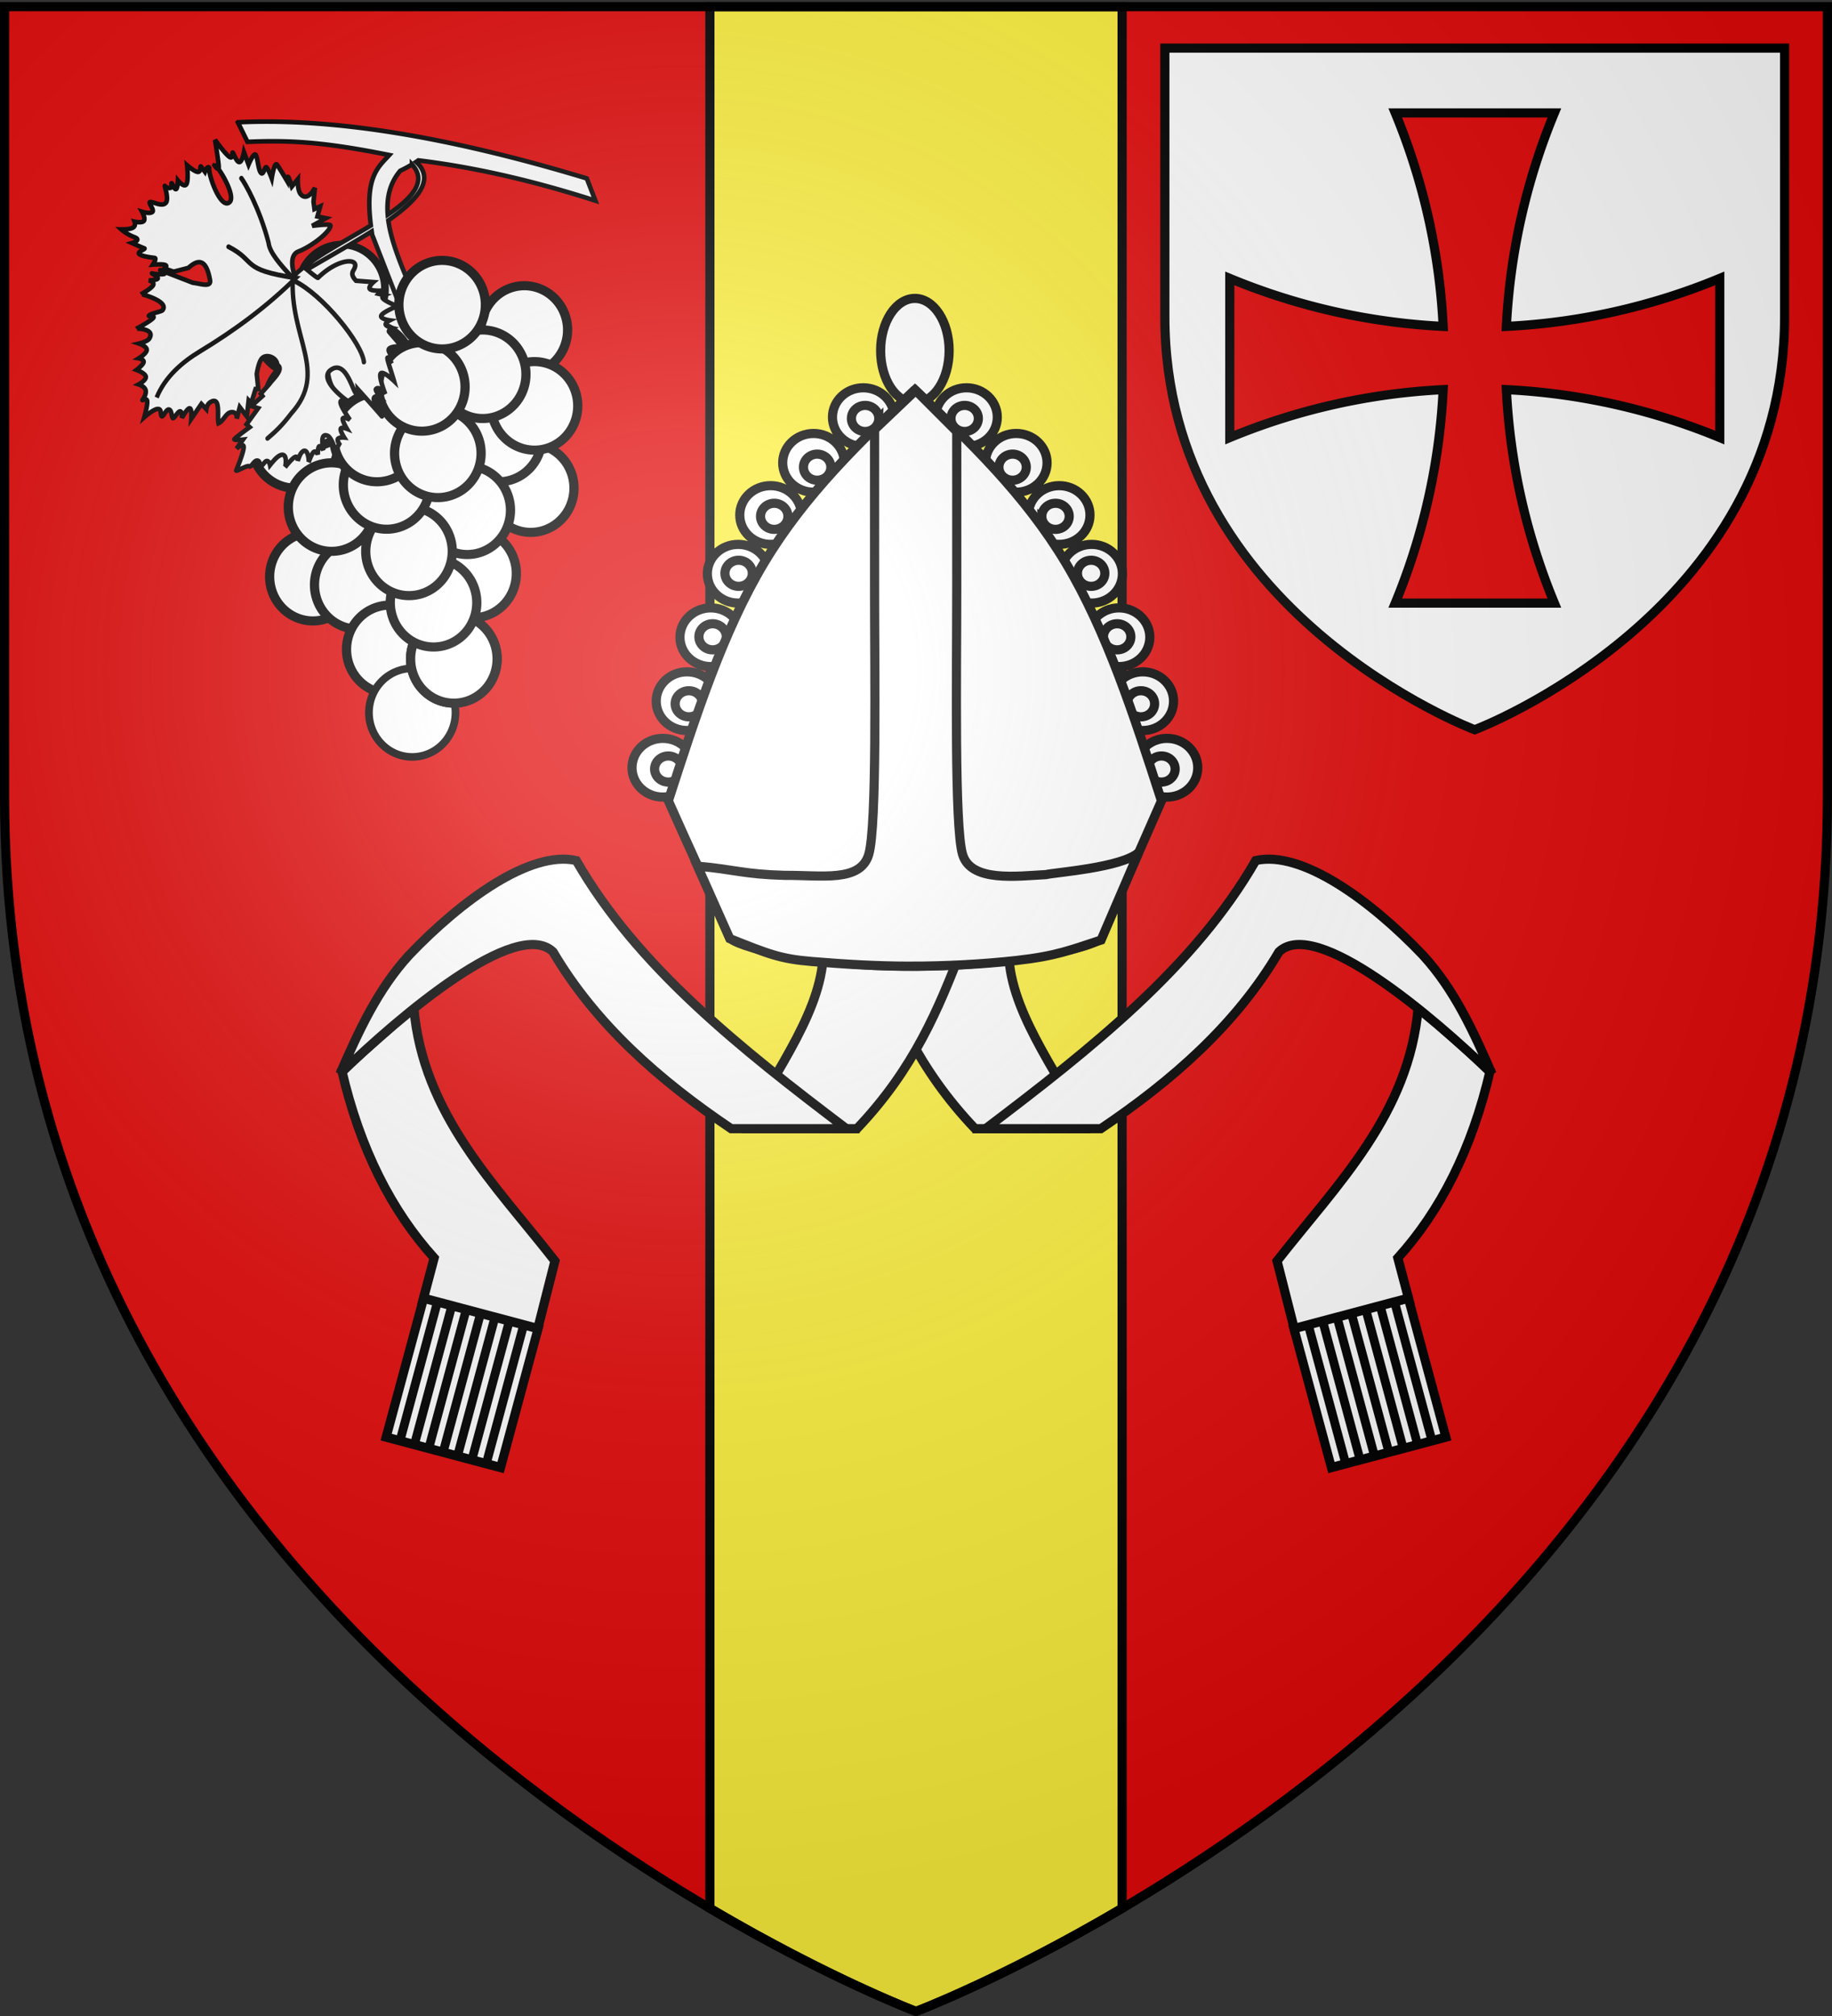 <svg xmlns="http://www.w3.org/2000/svg" xmlns:xlink="http://www.w3.org/1999/xlink" width="600" height="660" version="1.0"><rect width="100%" height="100%" fill="#333333" stroke="none"/><desc>Flag of Canton of Valais (Wallis)</desc><defs><radialGradient xlink:href="#b" id="g" cx="221.445" cy="226.331" r="300" fx="221.445" fy="226.331" gradientTransform="matrix(1.353 0 0 1.349 -77.63 -85.747)" gradientUnits="userSpaceOnUse"/><linearGradient id="b"><stop offset="0" style="stop-color:white;stop-opacity:.314"/><stop offset=".19" style="stop-color:white;stop-opacity:.251"/><stop offset=".6" style="stop-color:#6b6b6b;stop-opacity:.125"/><stop offset="1" style="stop-color:black;stop-opacity:.125"/></linearGradient></defs><g style="display:inline"><path d="M300 658.5s298.5-112.32 298.5-397.772V2.176H1.5v258.552C1.5 546.18 300 658.5 300 658.5" style="fill:#e20909;fill-opacity:1;fill-rule:evenodd;stroke:none;stroke-width:1px;stroke-linecap:butt;stroke-linejoin:miter;stroke-opacity:1"/><path d="M0 0h600v660H0z" style="fill:none;fill-opacity:1;fill-rule:nonzero;stroke:none;stroke-width:6.203;stroke-linecap:round;stroke-linejoin:round;stroke-miterlimit:4;stroke-dasharray:none;stroke-opacity:1"/><path d="M232.5 2.188V624.75c39.183 23.081 67.5 33.75 67.5 33.75s28.317-10.669 67.5-33.75V2.188z" style="fill:#fcef3c;fill-opacity:1;fill-rule:evenodd;stroke:#000;stroke-width:3;stroke-linecap:butt;stroke-linejoin:miter;stroke-opacity:1;stroke-miterlimit:4;stroke-dasharray:none"/><path d="M482.99 238.9s101.49-38.189 101.49-135.242V15.75H381.5v87.908c0 97.053 101.49 135.242 101.49 135.242z" style="fill:#fff;fill-opacity:1;fill-rule:evenodd;stroke:#000;stroke-width:3;stroke-linecap:butt;stroke-linejoin:miter;stroke-miterlimit:4;stroke-dasharray:none;stroke-opacity:1;display:inline"/></g><g style="display:inline"><g style="fill:#fff;fill-opacity:1;stroke:#000;stroke-width:1.818;stroke-miterlimit:4;stroke-dasharray:none;stroke-opacity:1;display:inline"><g style="fill:#fff;fill-opacity:1;stroke:#000;stroke-width:1.818;stroke-miterlimit:4;stroke-dasharray:none;stroke-opacity:1;display:inline"><g style="fill:#fff;fill-opacity:1;stroke:#000;stroke-width:1.818;stroke-miterlimit:4;stroke-dasharray:none;stroke-opacity:1"><g style="fill:#fff;fill-opacity:1;stroke:#000;stroke-width:1.818;stroke-miterlimit:4;stroke-dasharray:none;stroke-opacity:1"><g style="fill:#fff;fill-opacity:1;stroke:#000;stroke-width:.767;stroke-miterlimit:4;stroke-dasharray:none;stroke-opacity:1"><g style="fill:#fff;fill-opacity:1;stroke:#000;stroke-width:.748;stroke-miterlimit:4;stroke-dasharray:none;stroke-opacity:1"><g style="fill:#fff;fill-opacity:1;stroke:#000;stroke-width:.748;stroke-miterlimit:4;stroke-dasharray:none;stroke-opacity:1" transform="matrix(-4.027 0 0 3.996 484.602 134.97)"><a style="fill:#fff;fill-opacity:1;stroke:#000;stroke-width:.748;stroke-miterlimit:4;stroke-dasharray:none;stroke-opacity:1" transform="translate(0 .746)"><path d="M-.855 53.195c1.488 6.466 4.059 11.49 7.508 15.343l-.93 3.544s9.233 2.64 9.265 2.609l1.489-5.904C11.59 62.492 5.742 56.774 4.995 47.995z" style="fill:#fff;fill-opacity:1;fill-rule:evenodd;stroke:#000;stroke-width:.748;stroke-linecap:butt;stroke-linejoin:miter;stroke-miterlimit:4;stroke-dasharray:none;stroke-opacity:1"/></a><path d="M32.016 58.695h9.02c4.667-4.934 6.654-9.869 8.547-14.803H38.301c.1 4.934-3.818 9.869-6.285 14.803z" style="fill:#fff;fill-opacity:1;fill-rule:evenodd;stroke:#000;stroke-width:.748;stroke-linecap:butt;stroke-linejoin:miter;stroke-miterlimit:4;stroke-dasharray:none;stroke-opacity:1"/><path d="M4.616 44.476C2.049 47.3.499 50.736-1 54.202c4.889-4.775 14.341-12.854 17.32-10 3.476 5.94 8.627 10.508 14.491 14.493h9.37c-8.608-6.568-16.998-13.264-21.97-21.97-3.726-.851-9.321 3.235-13.595 7.75z" style="fill:#fff;fill-opacity:1;fill-rule:evenodd;stroke:#000;stroke-width:.748;stroke-linecap:butt;stroke-linejoin:miter;stroke-miterlimit:4;stroke-dasharray:none;stroke-opacity:1"/></g><g style="fill:#fff;fill-opacity:1;stroke:#000;stroke-width:.759;stroke-miterlimit:4;stroke-dasharray:none;stroke-opacity:1"><path d="M199.556 86.122h9.924v11.783h-9.924z" style="fill:#fff;fill-opacity:1;stroke:#000;stroke-width:.759;stroke-miterlimit:4;stroke-dasharray:none;stroke-opacity:1" transform="matrix(-3.777 1.004 1.042 3.86 1125.237 -107.78)"/><g style="fill:#fff;fill-opacity:1;stroke:#000;stroke-width:.783;stroke-miterlimit:4;stroke-dasharray:none;stroke-opacity:1"><path d="M209.225 99.968V88.093M210.552 99.968V88.093M211.878 99.968V88.093M213.204 99.968V88.093M214.53 99.968V88.093M215.857 99.968V88.093M217.184 99.968V88.093" style="fill:#fff;fill-opacity:1;fill-rule:evenodd;stroke:#000;stroke-width:.783;stroke-linecap:butt;stroke-linejoin:miter;stroke-miterlimit:4;stroke-dasharray:none;stroke-opacity:1" transform="matrix(-3.549 .944 1.042 3.86 1107.453 -111.395)"/></g></g></g></g><g style="fill:#fff;fill-opacity:1;stroke:#000;stroke-width:.767;stroke-miterlimit:4;stroke-dasharray:none;stroke-opacity:1;display:inline"><g style="fill:#fff;fill-opacity:1;stroke:#000;stroke-width:.748;stroke-miterlimit:4;stroke-dasharray:none;stroke-opacity:1"><g style="fill:#fff;fill-opacity:1;stroke:#000;stroke-width:.748;stroke-miterlimit:4;stroke-dasharray:none;stroke-opacity:1" transform="matrix(4.027 0 0 3.996 115.397 134.97)"><a style="fill:#fff;fill-opacity:1;stroke:#000;stroke-width:.748;stroke-miterlimit:4;stroke-dasharray:none;stroke-opacity:1" transform="translate(0 .746)"><path d="M-.855 53.195c1.488 6.466 4.059 11.49 7.508 15.343l-.93 3.544s9.233 2.64 9.265 2.609l1.489-5.904C11.59 62.492 5.742 56.774 4.995 47.995z" style="fill:#fff;fill-opacity:1;fill-rule:evenodd;stroke:#000;stroke-width:.748;stroke-linecap:butt;stroke-linejoin:miter;stroke-miterlimit:4;stroke-dasharray:none;stroke-opacity:1"/></a><path d="M32.016 58.695h9.02c4.667-4.934 6.654-9.869 8.547-14.803H38.301c.1 4.934-3.818 9.869-6.285 14.803z" style="fill:#fff;fill-opacity:1;fill-rule:evenodd;stroke:#000;stroke-width:.748;stroke-linecap:butt;stroke-linejoin:miter;stroke-miterlimit:4;stroke-dasharray:none;stroke-opacity:1"/><path d="M4.616 44.476C2.049 47.3.499 50.736-1 54.202c4.889-4.775 14.341-12.854 17.32-10 3.476 5.94 8.627 10.508 14.491 14.493h9.37c-8.608-6.568-16.998-13.264-21.97-21.97-3.726-.851-9.321 3.235-13.595 7.75z" style="fill:#fff;fill-opacity:1;fill-rule:evenodd;stroke:#000;stroke-width:.748;stroke-linecap:butt;stroke-linejoin:miter;stroke-miterlimit:4;stroke-dasharray:none;stroke-opacity:1"/></g><g style="fill:#fff;fill-opacity:1;stroke:#000;stroke-width:.759;stroke-miterlimit:4;stroke-dasharray:none;stroke-opacity:1"><path d="M199.556 86.122h9.924v11.783h-9.924z" style="fill:#fff;fill-opacity:1;stroke:#000;stroke-width:.759;stroke-miterlimit:4;stroke-dasharray:none;stroke-opacity:1" transform="matrix(3.777 1.004 -1.042 3.86 -525.238 -107.78)"/><g style="fill:#fff;fill-opacity:1;stroke:#000;stroke-width:.783;stroke-miterlimit:4;stroke-dasharray:none;stroke-opacity:1"><path d="M209.225 99.968V88.093M210.552 99.968V88.093M211.878 99.968V88.093M213.204 99.968V88.093M214.53 99.968V88.093M215.857 99.968V88.093M217.184 99.968V88.093" style="fill:#fff;fill-opacity:1;fill-rule:evenodd;stroke:#000;stroke-width:.783;stroke-linecap:butt;stroke-linejoin:miter;stroke-miterlimit:4;stroke-dasharray:none;stroke-opacity:1" transform="matrix(3.549 .944 -1.042 3.86 -507.454 -111.395)"/></g></g></g></g></g><path d="M777.834 53.43c0-3.218 2.74-5.826 6.118-5.826s6.118 2.608 6.118 5.825-2.739 5.826-6.118 5.826-6.118-2.608-6.118-5.826zM787.714 62.49c0-3.216 2.739-5.824 6.117-5.824 3.38 0 6.118 2.608 6.118 5.825s-2.739 5.825-6.118 5.825c-3.378 0-6.117-2.608-6.117-5.825zM796.233 72.847c0-3.218 2.74-5.826 6.118-5.826s6.118 2.608 6.118 5.826-2.74 5.825-6.118 5.825-6.118-2.608-6.118-5.825zM802.668 84.497c0-3.217 2.74-5.825 6.118-5.825s6.118 2.608 6.118 5.825-2.74 5.825-6.118 5.825-6.118-2.608-6.118-5.825zM808.106 97.096c0-3.217 2.74-5.825 6.118-5.825s6.118 2.608 6.118 5.825-2.739 5.825-6.118 5.825-6.118-2.608-6.118-5.825zM812.82 109.782c0-3.217 2.738-5.825 6.117-5.825s6.118 2.608 6.118 5.825-2.739 5.825-6.118 5.825-6.118-2.608-6.118-5.825zM817.623 122.986c0-3.217 2.74-5.825 6.118-5.825s6.118 2.608 6.118 5.825-2.74 5.825-6.118 5.825-6.118-2.608-6.118-5.825zM769.587 53.43c0-3.218-2.74-5.826-6.118-5.826-3.38 0-6.118 2.608-6.118 5.825s2.739 5.826 6.118 5.826 6.118-2.608 6.118-5.826zM759.707 62.49c0-3.216-2.739-5.824-6.117-5.824-3.38 0-6.118 2.608-6.118 5.825s2.739 5.825 6.118 5.825c3.378 0 6.117-2.608 6.117-5.825zM751.188 72.847c0-3.218-2.74-5.826-6.118-5.826s-6.118 2.608-6.118 5.826 2.74 5.825 6.118 5.825 6.118-2.608 6.118-5.825zM744.753 84.497c0-3.217-2.74-5.825-6.118-5.825s-6.118 2.608-6.118 5.825 2.739 5.825 6.118 5.825 6.118-2.608 6.118-5.825zM739.315 97.096c0-3.217-2.74-5.825-6.118-5.825-3.38 0-6.118 2.608-6.118 5.825s2.739 5.825 6.118 5.825 6.118-2.608 6.118-5.825zM734.602 109.782c0-3.217-2.74-5.825-6.118-5.825-3.38 0-6.118 2.608-6.118 5.825s2.739 5.825 6.118 5.825c3.378 0 6.118-2.608 6.118-5.825zM729.798 122.986c0-3.217-2.74-5.825-6.118-5.825s-6.118 2.608-6.118 5.825 2.74 5.825 6.118 5.825 6.118-2.608 6.118-5.825zM780.508 40.226c0-5.72-3.043-10.356-6.798-10.356s-6.797 4.637-6.797 10.356 3.043 10.356 6.797 10.356c3.755 0 6.798-4.637 6.798-10.356z" class="Silber Rand2" style="fill:#fff;fill-opacity:1;fill-rule:evenodd;stroke:#000;stroke-width:1.818;stroke-linecap:butt;stroke-linejoin:miter;stroke-miterlimit:4;stroke-dasharray:none;stroke-opacity:1" transform="translate(-976.989 48.41)scale(1.65)"/><path d="M724.768 129.544c5.438-16.828 10.876-33.656 19.033-47.248s19.033-23.948 29.91-34.303" class="Rand4Hell" style="fill:#fff;fill-opacity:1;fill-rule:evenodd;stroke:#000;stroke-width:1.818;stroke-linecap:butt;stroke-linejoin:miter;stroke-miterlimit:4;stroke-dasharray:none;stroke-opacity:1" transform="translate(-976.989 48.41)scale(1.65)"/><path d="M822.653 129.544c-5.438-16.828-10.876-33.656-19.033-47.248s-19.033-23.948-29.91-34.303" class="Rand4Hell" style="fill:#fff;fill-opacity:1;fill-rule:evenodd;stroke:#000;stroke-width:1.818;stroke-linecap:butt;stroke-linejoin:miter;stroke-miterlimit:4;stroke-dasharray:none;stroke-opacity:1" transform="translate(-976.989 48.41)scale(1.65)"/><path d="M727.487 123.245c0-1.43-1.218-2.59-2.72-2.59-1.501 0-2.718 1.16-2.718 2.59s1.217 2.588 2.719 2.588 2.719-1.159 2.719-2.588zM731.565 110.3c0-1.43-1.217-2.59-2.719-2.59s-2.719 1.16-2.719 2.59 1.218 2.589 2.72 2.589c1.5 0 2.718-1.16 2.718-2.59zM736.278 97.01c0-1.43-1.217-2.589-2.719-2.589s-2.719 1.16-2.719 2.589 1.218 2.589 2.72 2.589c1.5 0 2.718-1.16 2.718-2.59zM741.444 84.41c0-1.43-1.217-2.588-2.719-2.588s-2.719 1.159-2.719 2.588 1.218 2.59 2.72 2.59c1.501 0 2.718-1.16 2.718-2.59zM748.514 73.105c0-1.43-1.217-2.589-2.72-2.589-1.5 0-2.718 1.16-2.718 2.59s1.217 2.588 2.719 2.588 2.719-1.159 2.719-2.589zM757.034 63.354c0-1.43-1.218-2.59-2.72-2.59-1.501 0-2.718 1.16-2.718 2.59s1.217 2.589 2.719 2.589 2.719-1.16 2.719-2.59zM766.55 53.688c0-1.43-1.217-2.589-2.719-2.589s-2.719 1.16-2.719 2.59 1.218 2.588 2.72 2.588c1.501 0 2.718-1.159 2.718-2.589zM819.934 123.245c0-1.43 1.218-2.59 2.72-2.59 1.5 0 2.718 1.16 2.718 2.59s-1.217 2.588-2.719 2.588-2.719-1.159-2.719-2.588zM815.856 110.3c0-1.43 1.217-2.59 2.719-2.59s2.719 1.16 2.719 2.59-1.218 2.589-2.72 2.589c-1.501 0-2.718-1.16-2.718-2.59zM811.143 97.01c0-1.43 1.217-2.589 2.719-2.589s2.719 1.16 2.719 2.589-1.218 2.589-2.72 2.589c-1.501 0-2.718-1.16-2.718-2.59zM805.976 84.41c0-1.43 1.218-2.588 2.72-2.588 1.501 0 2.719 1.159 2.719 2.588s-1.218 2.59-2.72 2.59c-1.501 0-2.719-1.16-2.719-2.59zM798.907 73.105c0-1.43 1.217-2.589 2.719-2.589s2.719 1.16 2.719 2.59-1.217 2.588-2.719 2.588-2.72-1.159-2.72-2.589zM790.387 63.354c0-1.43 1.218-2.59 2.72-2.59 1.501 0 2.718 1.16 2.718 2.59s-1.217 2.589-2.719 2.589-2.719-1.16-2.719-2.59zM780.87 53.688c0-1.43 1.218-2.589 2.72-2.589 1.501 0 2.719 1.16 2.719 2.59s-1.218 2.588-2.72 2.588c-1.501 0-2.718-1.159-2.718-2.589z" class="Hellblau" style="fill:#fff;fill-opacity:1;fill-rule:evenodd;stroke:#000;stroke-width:1.818;stroke-linecap:butt;stroke-linejoin:miter;stroke-miterlimit:4;stroke-dasharray:none;stroke-opacity:1" transform="translate(-976.989 48.41)scale(1.65)"/><path d="M56.656 18.625C45.78 28.981 34.907 39.345 26.75 52.938c-8.157 13.591-13.593 30.421-19.031 47.25 3.993 9.028 8.247 18.034 12.125 27.062.796 1.725 15.635 5.767 36.027 5.767s37.248-3.871 37.817-5.767l11.906-27.062c-5.438-16.829-10.874-33.659-19.031-47.25-8.158-13.592-19.03-23.957-29.907-34.313z" style="fill:#fff;fill-opacity:1;fill-rule:evenodd;stroke:#000;stroke-width:1.818;stroke-linecap:butt;stroke-linejoin:miter;stroke-miterlimit:4;stroke-dasharray:none;stroke-opacity:1" transform="translate(206.164 96.871)scale(1.65)"/><path d="M772.922 162.362c6.798 0 14.293-.383 20.959-1.13 7.928-.887 10.747-2.095 16.789-4.059l7.457-17.36c-3.425 3.01-16.481 3.933-18.418 4.382-5.645.279-14.899 1.591-16.539-4.031-1.64-5.623-1.148-35.904-1.148-52.561V56.295l-8.157-8.161-8.157 7.767v31.702c0 16.657.493 46.938-1.148 52.56-1.64 5.623-9.384 4.112-16.708 4.18-8.156-.229-9.65-1.129-17.292-1.835l6.404 14.38c7.74 3.095 10.09 4.039 16.32 4.549 6.685.547 12.84.925 19.638.925z" class="Hellblau" style="fill:#fff;fill-opacity:1;fill-rule:evenodd;stroke:#000;stroke-width:1.818;stroke-linecap:butt;stroke-linejoin:miter;stroke-miterlimit:4;stroke-dasharray:none;stroke-opacity:1" transform="translate(-976.989 48.41)scale(1.65)"/></g></g></g><g style="display:inline"><path d="M783.942 599.635a19.092 19.799 0 1 1 .031.01" style="fill:#fff;fill-opacity:1;fill-rule:evenodd;stroke:#000;stroke-width:4.071;stroke-linecap:round;stroke-linejoin:round;stroke-miterlimit:4;stroke-dasharray:none;stroke-dashoffset:0;stroke-opacity:1;display:inline" transform="matrix(-.742 0 0 .732 682.524 -279.795)"/><path d="M783.942 599.635a19.092 19.799 0 1 1 .031.01" style="fill:#fff;fill-opacity:1;fill-rule:evenodd;stroke:#000;stroke-width:4.071;stroke-linecap:round;stroke-linejoin:round;stroke-miterlimit:4;stroke-dasharray:none;stroke-dashoffset:0;stroke-opacity:1;display:inline" transform="matrix(-.742 0 0 .732 687.335 -293.255)"/><path d="M783.942 599.635a19.092 19.799 0 1 1 .031.01" style="fill:#fff;fill-opacity:1;fill-rule:evenodd;stroke:#000;stroke-width:4.071;stroke-linecap:round;stroke-linejoin:round;stroke-miterlimit:4;stroke-dasharray:none;stroke-dashoffset:0;stroke-opacity:1;display:inline" transform="matrix(-.742 0 0 .732 714.614 -319.14)"/><path d="M783.942 599.635a19.092 19.799 0 1 1 .031.01" style="fill:#fff;fill-opacity:1;fill-rule:evenodd;stroke:#000;stroke-width:4.071;stroke-linecap:round;stroke-linejoin:round;stroke-miterlimit:4;stroke-dasharray:none;stroke-dashoffset:0;stroke-opacity:1;display:inline" transform="matrix(-.742 0 0 .732 757.63 -317.068)"/><path d="M783.942 599.635a19.092 19.799 0 1 1 .031.01" style="fill:#fff;fill-opacity:1;fill-rule:evenodd;stroke:#000;stroke-width:3.392;stroke-linecap:round;stroke-linejoin:round;stroke-miterlimit:4;stroke-dasharray:none;stroke-dashoffset:0;stroke-opacity:1;display:inline" transform="matrix(-.742 0 0 .732 697.827 -330.528)"/><path d="M783.942 599.635a19.092 19.799 0 1 1 .031.01" style="fill:#fff;fill-opacity:1;fill-rule:evenodd;stroke:#000;stroke-width:4.071;stroke-linecap:round;stroke-linejoin:round;stroke-miterlimit:4;stroke-dasharray:none;stroke-dashoffset:0;stroke-opacity:1;display:inline" transform="matrix(-.742 0 0 .732 684.188 -317.068)"/><path d="M783.942 599.635a19.092 19.799 0 1 1 .031.01" style="fill:#fff;fill-opacity:1;fill-rule:evenodd;stroke:#000;stroke-width:4.071;stroke-linecap:round;stroke-linejoin:round;stroke-miterlimit:4;stroke-dasharray:none;stroke-dashoffset:0;stroke-opacity:1;display:inline" transform="matrix(-.742 0 0 .732 759.728 -265.3)"/><path d="M783.942 599.635a19.092 19.799 0 1 1 .031.01" style="fill:#fff;fill-opacity:1;fill-rule:evenodd;stroke:#000;stroke-width:4.071;stroke-linecap:round;stroke-linejoin:round;stroke-miterlimit:4;stroke-dasharray:none;stroke-dashoffset:0;stroke-opacity:1;display:inline" transform="matrix(-.742 0 0 .732 749.237 -281.866)"/><path d="M783.942 599.635a19.092 19.799 0 1 1 .031.01" style="fill:#fff;fill-opacity:1;fill-rule:evenodd;stroke:#000;stroke-width:4.071;stroke-linecap:round;stroke-linejoin:round;stroke-miterlimit:4;stroke-dasharray:none;stroke-dashoffset:0;stroke-opacity:1;display:inline" transform="matrix(-.742 0 0 .732 760.958 -292.22)"/><path d="M783.942 599.635a19.092 19.799 0 1 1 .031.01" style="fill:#fff;fill-opacity:1;fill-rule:evenodd;stroke:#000;stroke-width:4.071;stroke-linecap:round;stroke-linejoin:round;stroke-miterlimit:4;stroke-dasharray:none;stroke-dashoffset:0;stroke-opacity:1;display:inline" transform="matrix(-.742 0 0 .732 706.655 -304.644)"/><path d="M783.942 599.635a19.092 19.799 0 1 1 .031.01" style="fill:#fff;fill-opacity:1;fill-rule:evenodd;stroke:#000;stroke-width:4.071;stroke-linecap:round;stroke-linejoin:round;stroke-miterlimit:4;stroke-dasharray:none;stroke-dashoffset:0;stroke-opacity:1;display:inline" transform="matrix(-.742 0 0 .732 743.991 -302.573)"/><path d="M783.942 599.635a19.092 19.799 0 1 1 .031.01" style="fill:#fff;fill-opacity:1;fill-rule:evenodd;stroke:#000;stroke-width:4.071;stroke-linecap:round;stroke-linejoin:round;stroke-miterlimit:4;stroke-dasharray:none;stroke-dashoffset:0;stroke-opacity:1;display:inline" transform="matrix(-.742 0 0 .732 688.385 -236.31)"/><path d="M783.942 599.635a19.092 19.799 0 1 1 .031.01" style="fill:#fff;fill-opacity:1;fill-rule:evenodd;stroke:#000;stroke-width:4.071;stroke-linecap:round;stroke-linejoin:round;stroke-miterlimit:4;stroke-dasharray:none;stroke-dashoffset:0;stroke-opacity:1;display:inline" transform="matrix(-.742 0 0 .732 703.073 -233.632)"/><path d="M783.942 599.635a19.092 19.799 0 1 1 .031.01" style="fill:#fff;fill-opacity:1;fill-rule:evenodd;stroke:#000;stroke-width:4.071;stroke-linecap:round;stroke-linejoin:round;stroke-miterlimit:4;stroke-dasharray:none;stroke-dashoffset:0;stroke-opacity:1;display:inline" transform="matrix(-.742 0 0 .732 694.5 -259.088)"/><path d="M783.942 599.635a19.092 19.799 0 1 1 .031.01" style="fill:#fff;fill-opacity:1;fill-rule:evenodd;stroke:#000;stroke-width:4.071;stroke-linecap:round;stroke-linejoin:round;stroke-miterlimit:4;stroke-dasharray:none;stroke-dashoffset:0;stroke-opacity:1;display:inline" transform="matrix(-.742 0 0 .732 740.843 -237.345)"/><path d="M783.942 599.635a19.092 19.799 0 1 1 .031.01" style="fill:#fff;fill-opacity:1;fill-rule:evenodd;stroke:#000;stroke-width:4.071;stroke-linecap:round;stroke-linejoin:round;stroke-miterlimit:4;stroke-dasharray:none;stroke-dashoffset:0;stroke-opacity:1;display:inline" transform="matrix(-.742 0 0 .732 738.925 -258.052)"/><path d="M783.942 599.635a19.092 19.799 0 1 1 .031.01" style="fill:#fff;fill-opacity:1;fill-rule:evenodd;stroke:#000;stroke-width:4.071;stroke-linecap:round;stroke-linejoin:round;stroke-miterlimit:4;stroke-dasharray:none;stroke-dashoffset:0;stroke-opacity:1;display:inline" transform="matrix(-.742 0 0 .732 713.565 -212.496)"/><path d="M783.942 599.635a19.092 19.799 0 1 1 .031.01" style="fill:#fff;fill-opacity:1;fill-rule:evenodd;stroke:#000;stroke-width:3.392;stroke-linecap:round;stroke-linejoin:round;stroke-miterlimit:4;stroke-dasharray:none;stroke-dashoffset:0;stroke-opacity:1;display:inline" transform="matrix(-.742 0 0 .732 720.91 -191.788)"/><path d="M783.942 599.635a19.092 19.799 0 1 1 .031.01" style="fill:#fff;fill-opacity:1;fill-rule:evenodd;stroke:#000;stroke-width:4.071;stroke-linecap:round;stroke-linejoin:round;stroke-miterlimit:4;stroke-dasharray:none;stroke-dashoffset:0;stroke-opacity:1;display:inline" transform="matrix(-.742 0 0 .732 734.548 -209.39)"/><path d="M783.942 599.635a19.092 19.799 0 1 1 .031.01" style="fill:#fff;fill-opacity:1;fill-rule:evenodd;stroke:#000;stroke-width:4.071;stroke-linecap:round;stroke-linejoin:round;stroke-miterlimit:4;stroke-dasharray:none;stroke-dashoffset:0;stroke-opacity:1;display:inline" transform="matrix(-.742 0 0 .732 734.548 -209.39)"/><path d="M783.942 599.635a19.092 19.799 0 1 1 .031.01" style="fill:#fff;fill-opacity:1;fill-rule:evenodd;stroke:#000;stroke-width:4.071;stroke-linecap:round;stroke-linejoin:round;stroke-miterlimit:4;stroke-dasharray:none;stroke-dashoffset:0;stroke-opacity:1;display:inline" transform="matrix(-.742 0 0 .732 727.893 -227.775)"/><path d="M783.942 599.635a19.092 19.799 0 1 1 .031.01" style="fill:#fff;fill-opacity:1;fill-rule:evenodd;stroke:#000;stroke-width:4.071;stroke-linecap:round;stroke-linejoin:round;stroke-miterlimit:4;stroke-dasharray:none;stroke-dashoffset:0;stroke-opacity:1;display:inline" transform="matrix(-.742 0 0 .732 719.86 -244.593)"/><path d="M783.942 599.635a19.092 19.799 0 1 1 .031.01" style="fill:#fff;fill-opacity:1;fill-rule:evenodd;stroke:#000;stroke-width:4.071;stroke-linecap:round;stroke-linejoin:round;stroke-miterlimit:4;stroke-dasharray:none;stroke-dashoffset:0;stroke-opacity:1;display:inline" transform="matrix(-.742 0 0 .732 712.516 -266.335)"/><path d="M783.942 599.635a19.092 19.799 0 1 1 .031.01" style="fill:#fff;fill-opacity:1;fill-rule:evenodd;stroke:#000;stroke-width:4.071;stroke-linecap:round;stroke-linejoin:round;stroke-miterlimit:4;stroke-dasharray:none;stroke-dashoffset:0;stroke-opacity:1;display:inline" transform="matrix(-.742 0 0 .732 709.368 -281.866)"/><path d="M783.942 599.635a19.092 19.799 0 1 1 .031.01" style="fill:#fff;fill-opacity:1;fill-rule:evenodd;stroke:#000;stroke-width:4.071;stroke-linecap:round;stroke-linejoin:round;stroke-miterlimit:4;stroke-dasharray:none;stroke-dashoffset:0;stroke-opacity:1;display:inline" transform="matrix(-.742 0 0 .732 729.302 -276.689)"/><path d="M783.942 599.635a19.092 19.799 0 1 1 .031.01" style="fill:#fff;fill-opacity:1;fill-rule:evenodd;stroke:#000;stroke-width:4.071;stroke-linecap:round;stroke-linejoin:round;stroke-miterlimit:4;stroke-dasharray:none;stroke-dashoffset:0;stroke-opacity:1;display:inline" transform="matrix(-.742 0 0 .732 724.056 -298.432)"/><path d="M86.461 39.818c21.601-.076 54.738 3.174 105.719 18.594l2.812 7.281c-18.747-6.02-38.09-10.75-57.968-13.187 0 0-.286.213-.72.5 6.196 5.715.684 12.274-9.124 19.156 1.399 10.138 7.44 21.113 10.031 29.563l-4.75 2.25-10.563-27.094c-.064-.395-.098-.743-.156-1.125-6.528 4.113-14.102 8.319-21.219 12.5 0 0 3.42 2.889 3.626 2.687 6.413-6.28 13.109-6.548 12.093-3.5-.292 1.31-1.956 1.983.375 4.47l5.688.437s-1.81 1.58-1.157 2.281c.654.701 3.75.531 3.75.531l-.906 1.031 1.844.407s-1.215.471-.156 1.375c1.059.903 4.375 2.25 4.375 2.25s-4.555 1.864-5.157 3.031c-.601 1.167 2.75 1.625 2.75 1.625s-1.531.777-1.312 1.406c.22.63 2.188 1.125 2.188 1.125s-1.464.726-1.094 1.219 4.094 4.75 4.094 4.75-3.507-.132-4.126.844c-.618.975 1.657 3.062 1.657 3.062s-1.564-.708-1.75-.281c-.042.095-.004.258.062.437-.467-.638-.8-.723.031 1.938 1.563 5.002 1.657 5.344 1.657 5.344s-3.656-3.504-4.375-2.438c-.72 1.067 1.5 6.719 1.5 6.719s-2.115-2.919-3.063-1.594c-.29.405 1.375 2.5 1.375 2.5s-2.198-.742-2.062.844c.135 1.585 3.149 6.239 2.593 5.5-.555-.739-7.718-8.719-7.718-8.719s.315 2.627-.813 1.156c-1.204-1.57-3.372-10.58-7.875-7.78-5.039 3.131 5.176 10.458 5.625 10.624 0 0-2.81-1.251-2.719.219s3.063 5.656 3.063 5.656-2.067-1.115-2.312-.375c-.246.74 1.343 3.344 1.343 3.344s-1.81-.718-2.031 0c-.22.718 1.156 2.875 1.156 2.875s-1.678-.15-2.062.406c-.326.47.247 1.4.437 1.688l-1.25 2.187s-1.11-3.945-2.437-4.812c-2.553-1.235-1.796 2.774-1.563 4.687 0 0-.996-1.797-1.406-1.219-.41.58-.375 2.625-.375 2.625s-.592-1.473-1.344-.843c-.751.63-1.656 3.375-1.656 3.375.198-.438-.33-5.873-2.531-2.907-.413.557-1.063 2.438-1.063 2.438s.133-1.778-.906-1.25-3.25 3.344-3.25 3.344c.247-.296 1.097-5.895-2.281-3.5-.989.7-2.625 2.781-2.625 2.781s-.279-1.354-1.032-1.344c-.752.01-1.537 2.022-2 1.406-.462-.615-.362-1.616-1.312-1.53-.95.084-1.906 2.399-2.469 1.874s-4.467 1.955-4.25 1.344c.217-.61 2.42-5.818 2.438-7.594.017-1.776-2.344.469-2.344.469l2.125-2.969s-3.122.332-2.812-.156c.309-.488 5-3.906 5-3.906l-1.032-.938 3.813-5.281-2.219-.688 3.625-3.28-.562-.75 2.843-3.188c.866-1.353 5.023-4.913 2.563-6.282-.102-2.392-3.47-3.75-5-2.156-1.139 1.187-1.719 5.156-1.719 5.156l.5 4.938-.875-.031-1.437 4.593-.844-.875-.594 5.282-2.312-3.063-1 3.813s.292-1.954-1.282-2.157c-2.15-.276-2.785 2.729-4.687 3.625-.547-2.196.892-9.088-2.657-6.906-1.143.704-1.343 2.281-1.343 2.281l-1.594-1.687-3.312 4.844s.242-3.363-.532-3.438c-.774-.074-2.562 3.156-2.562 3.156s.159-2.166-.594-2.156-2.036 2.68-2.406 2.188c-.37-.493-.333-2.63-1.25-2.782s-1.944 2.772-2.407 2.157c-.462-.616.13-2.433-1.28-2.344-1.412.09-4.376 2.719-4.376 2.719s1.11-3.794.969-5.219-1.84.019-1.531-.469c.31-.487 1.317-1.922 1-3.187-.317-1.266-2.282-1.875-2.282-1.875s2.519-1.344 2.344-2.532c-.174-1.187-3.031-2.218-3.031-2.218s2.132-1.591 2.313-2.532c.18-.94-1.594-1.25-1.594-1.25s2.604-1.572 2.625-2.78c.02-1.21-2.532-2.063-2.532-2.063s2.744-.652 3.344-1.594c2.11-3.31-4.085-3.346-4.156-3.281 0 0 4.34-2.312 5.375-3.407 1.036-1.094-1.995-.316-1.219-.968.777-.653 3.99-1.21 4.344-1.657 2.32-2.931-6.89-5.349-7-5.25 0 0 3.281-1.77 3.906-2.906s-1.406-1.625-1.406-1.625 2.65-.022 2.938-.594-2.453-1.906-1.782-1.687c.672.22 3.114.412 3.875.187S51.37 87.915 52.9 88.6l10.25 3.968c2.709.334 6.08 1.635 5.624-.906-1.122-6.261-3.393-7.32-7.062-3.969l-4.844 1.25-2.968-1.03s1.115-.867.156-1.188c-.96-.321-4-.094-4-.094s1.366-2.06.593-2.188c-.772-.128-4.186-.463-5.03-1.25s2.296-1.687 1.624-1.906-4-1.719-4-1.719 3.336-.969.75-1.937-4.281-2.531-4.281-2.531 2.721.065 3.813-.563c1.09-.627.562-1.969.562-1.969s2.418.565 3.031-.25c.613-.814-.593-3-.593-3s2.696.83 3.406.032c.71-.799-1.821-3.32-.563-3.219s3.772 1.597 4.938.281-.652-6.024-.282-5.531 1.278.828 1.844.625.068-1.93.438-1.438c.37.493.88 2.086 1.375 1.844.494-.241.593-2.812.593-2.812s2.031 2.468 2.782 1.218.218-6.218.218-6.218 2.364 2.08 3.5 2.187c1.137.108.693-2.242 1.063-1.75.37.493 1.281 1.719 1.281 1.719s.86-2.234 1.406-1.281c-.324 2.313 3.771 13.711 6.626 11.25 1.87-1.612-1.669-8.328-3.657-10.969.08-.048.148-.165.156-.406.048-1.286-1.218-9.063-1.218-9.063s3.19 4.48 4.656 5.531c1.466 1.052.817-1.805 1.188-1.312.37.493 1.225 3.102 2.124 3.062.9-.039 1.5-3.218 1.5-3.218l1.5 4.031s1.697-4.05 2.344-3.188c.648.863.81 4.867 1.719 5.907.908 1.04 1.259-2.612 1.906-1.75.648.862 1.625 3.531 1.625 3.531s.886-5.577 1.719-4.469c.833 1.109 3.281 5.281 3.281 5.281s.068-1.71.438-1.218 1.156 3.093 1.156 3.093l1.938-2.375s-.122 3.655.968 4.907c2.296 2.635 4.656-2.125 4.656-2.125l-.468 4.562.312 2.406 1.875-.875-.906 3.313 2.781.562-4.5 2.5s5.85-.784 5.969-.156c.309 1.616-5.436 6.553-10.5 8.563-3.567 1.415-1.25 7.75-1.25 7.75 5.485-5.425 16.031-10.85 25-16.282-2.044-15.933 2.434-19.118 6.031-23.062-21.244-4.25-32.343-4.916-46.437-4.313l-3.157-6.406a199 199 0 0 1 8.563-.219zM134.93 53.85a45 45 0 0 1-3.844 2.062c-3.546 4.182-4.51 9.133-4.094 14.375 8.06-5.494 13.013-10.968 7.938-16.437zm-64.563.312c.193.015.609.451 1.094 1.094-.358.14-1.156-1.063-1.156-1.063.02-.018.03-.033.062-.03zm57 63.344c.407.568.938 1.5.938 1.5s-.684-.878-.938-1.5z" style="fill:#fff;fill-opacity:1;fill-rule:evenodd;stroke:#000;stroke-width:1.5;stroke-linecap:butt;stroke-linejoin:miter;stroke-miterlimit:4;stroke-dasharray:none;stroke-opacity:1;display:inline"/><path d="M783.942 599.635a19.092 19.799 0 1 1 .031.01" style="fill:#fff;fill-opacity:1;fill-rule:evenodd;stroke:#000;stroke-width:4.071;stroke-linecap:round;stroke-linejoin:round;stroke-miterlimit:4;stroke-dasharray:none;stroke-dashoffset:0;stroke-opacity:1;display:inline" transform="matrix(-.742 0 0 .732 730.712 -325.351)"/><g style="fill:none;fill-opacity:1;stroke:#000;stroke-width:1.5;stroke-miterlimit:4;stroke-dasharray:none;stroke-opacity:1;display:inline"><g style="fill:none;fill-opacity:1;stroke:#000;stroke-width:1.5;stroke-miterlimit:4;stroke-dasharray:none;stroke-opacity:1"><g style="fill:none;fill-opacity:1;stroke:#000;stroke-width:2.443;stroke-miterlimit:4;stroke-dasharray:none;stroke-opacity:1"><g style="fill:none;fill-opacity:1;stroke:#000;stroke-width:1.773;stroke-miterlimit:4;stroke-dasharray:none;stroke-opacity:1;display:inline"><g style="fill:none;fill-opacity:1;stroke:#000;stroke-width:1.773;stroke-linecap:round;stroke-miterlimit:4;stroke-dasharray:none;stroke-opacity:1"><path d="m823.5 359-.25-.5c3.823 7.39 3.537 16.009 2 23.75-3.095 15.594-4.637 30.587-4 46.25 17.365-15.279 14.905-7.972 26.926-13.413" style="fill:none;fill-opacity:1;fill-rule:evenodd;stroke:#000;stroke-width:1.773;stroke-linecap:round;stroke-linejoin:miter;stroke-miterlimit:4;stroke-dasharray:none;stroke-opacity:1" transform="matrix(-.502 -.668 .637 -.578 236.212 887.278)"/><path d="M822.25 427.75C805.49 412.69 785.198 417.046 783 396c-1.205-6.077-1.095-9.522-1-13M821 427.25c-11.489 5.633-36.334 6.472-42.25 2.75M822.5 427.5c6.914-.748 13.286-1.135 16.25.75 12.541 5.21 23.661 6.477 26 6.5" style="fill:none;fill-opacity:1;fill-rule:evenodd;stroke:#000;stroke-width:1.773;stroke-linecap:round;stroke-linejoin:miter;stroke-miterlimit:4;stroke-dasharray:none;stroke-opacity:1" transform="matrix(-.502 -.668 .637 -.578 236.212 887.278)"/></g></g></g></g></g></g><path d="M456.963 36.97a209.6 209.6 0 0 1 15.693 69.89 209.6 209.6 0 0 1-69.89-15.722v52.115a209.6 209.6 0 0 1 69.89-15.693 209.8 209.8 0 0 1-15.694 69.89h52.116a209.8 209.8 0 0 1-15.722-69.89 209.6 209.6 0 0 1 69.89 15.693V91.138a209.6 209.6 0 0 1-69.89 15.722 209.6 209.6 0 0 1 15.722-69.89z" style="display:inline;fill:#e20909;fill-opacity:1;stroke:#000;stroke-width:3;stroke-miterlimit:4;stroke-dasharray:none;stroke-opacity:1"/></g><path d="M300 658.5s298.5-112.32 298.5-397.772V2.176H1.5v258.552C1.5 546.18 300 658.5 300 658.5" style="opacity:1;fill:url(#g);fill-opacity:1;fill-rule:evenodd;stroke:none;stroke-width:1px;stroke-linecap:butt;stroke-linejoin:miter;stroke-opacity:1"/><path d="M300 658.5S1.5 546.18 1.5 260.728V2.176h597v258.552C598.5 546.18 300 658.5 300 658.5z" style="opacity:1;fill:none;fill-opacity:1;fill-rule:evenodd;stroke:#000;stroke-width:3;stroke-linecap:butt;stroke-linejoin:miter;stroke-miterlimit:4;stroke-dasharray:none;stroke-opacity:1"/></svg>